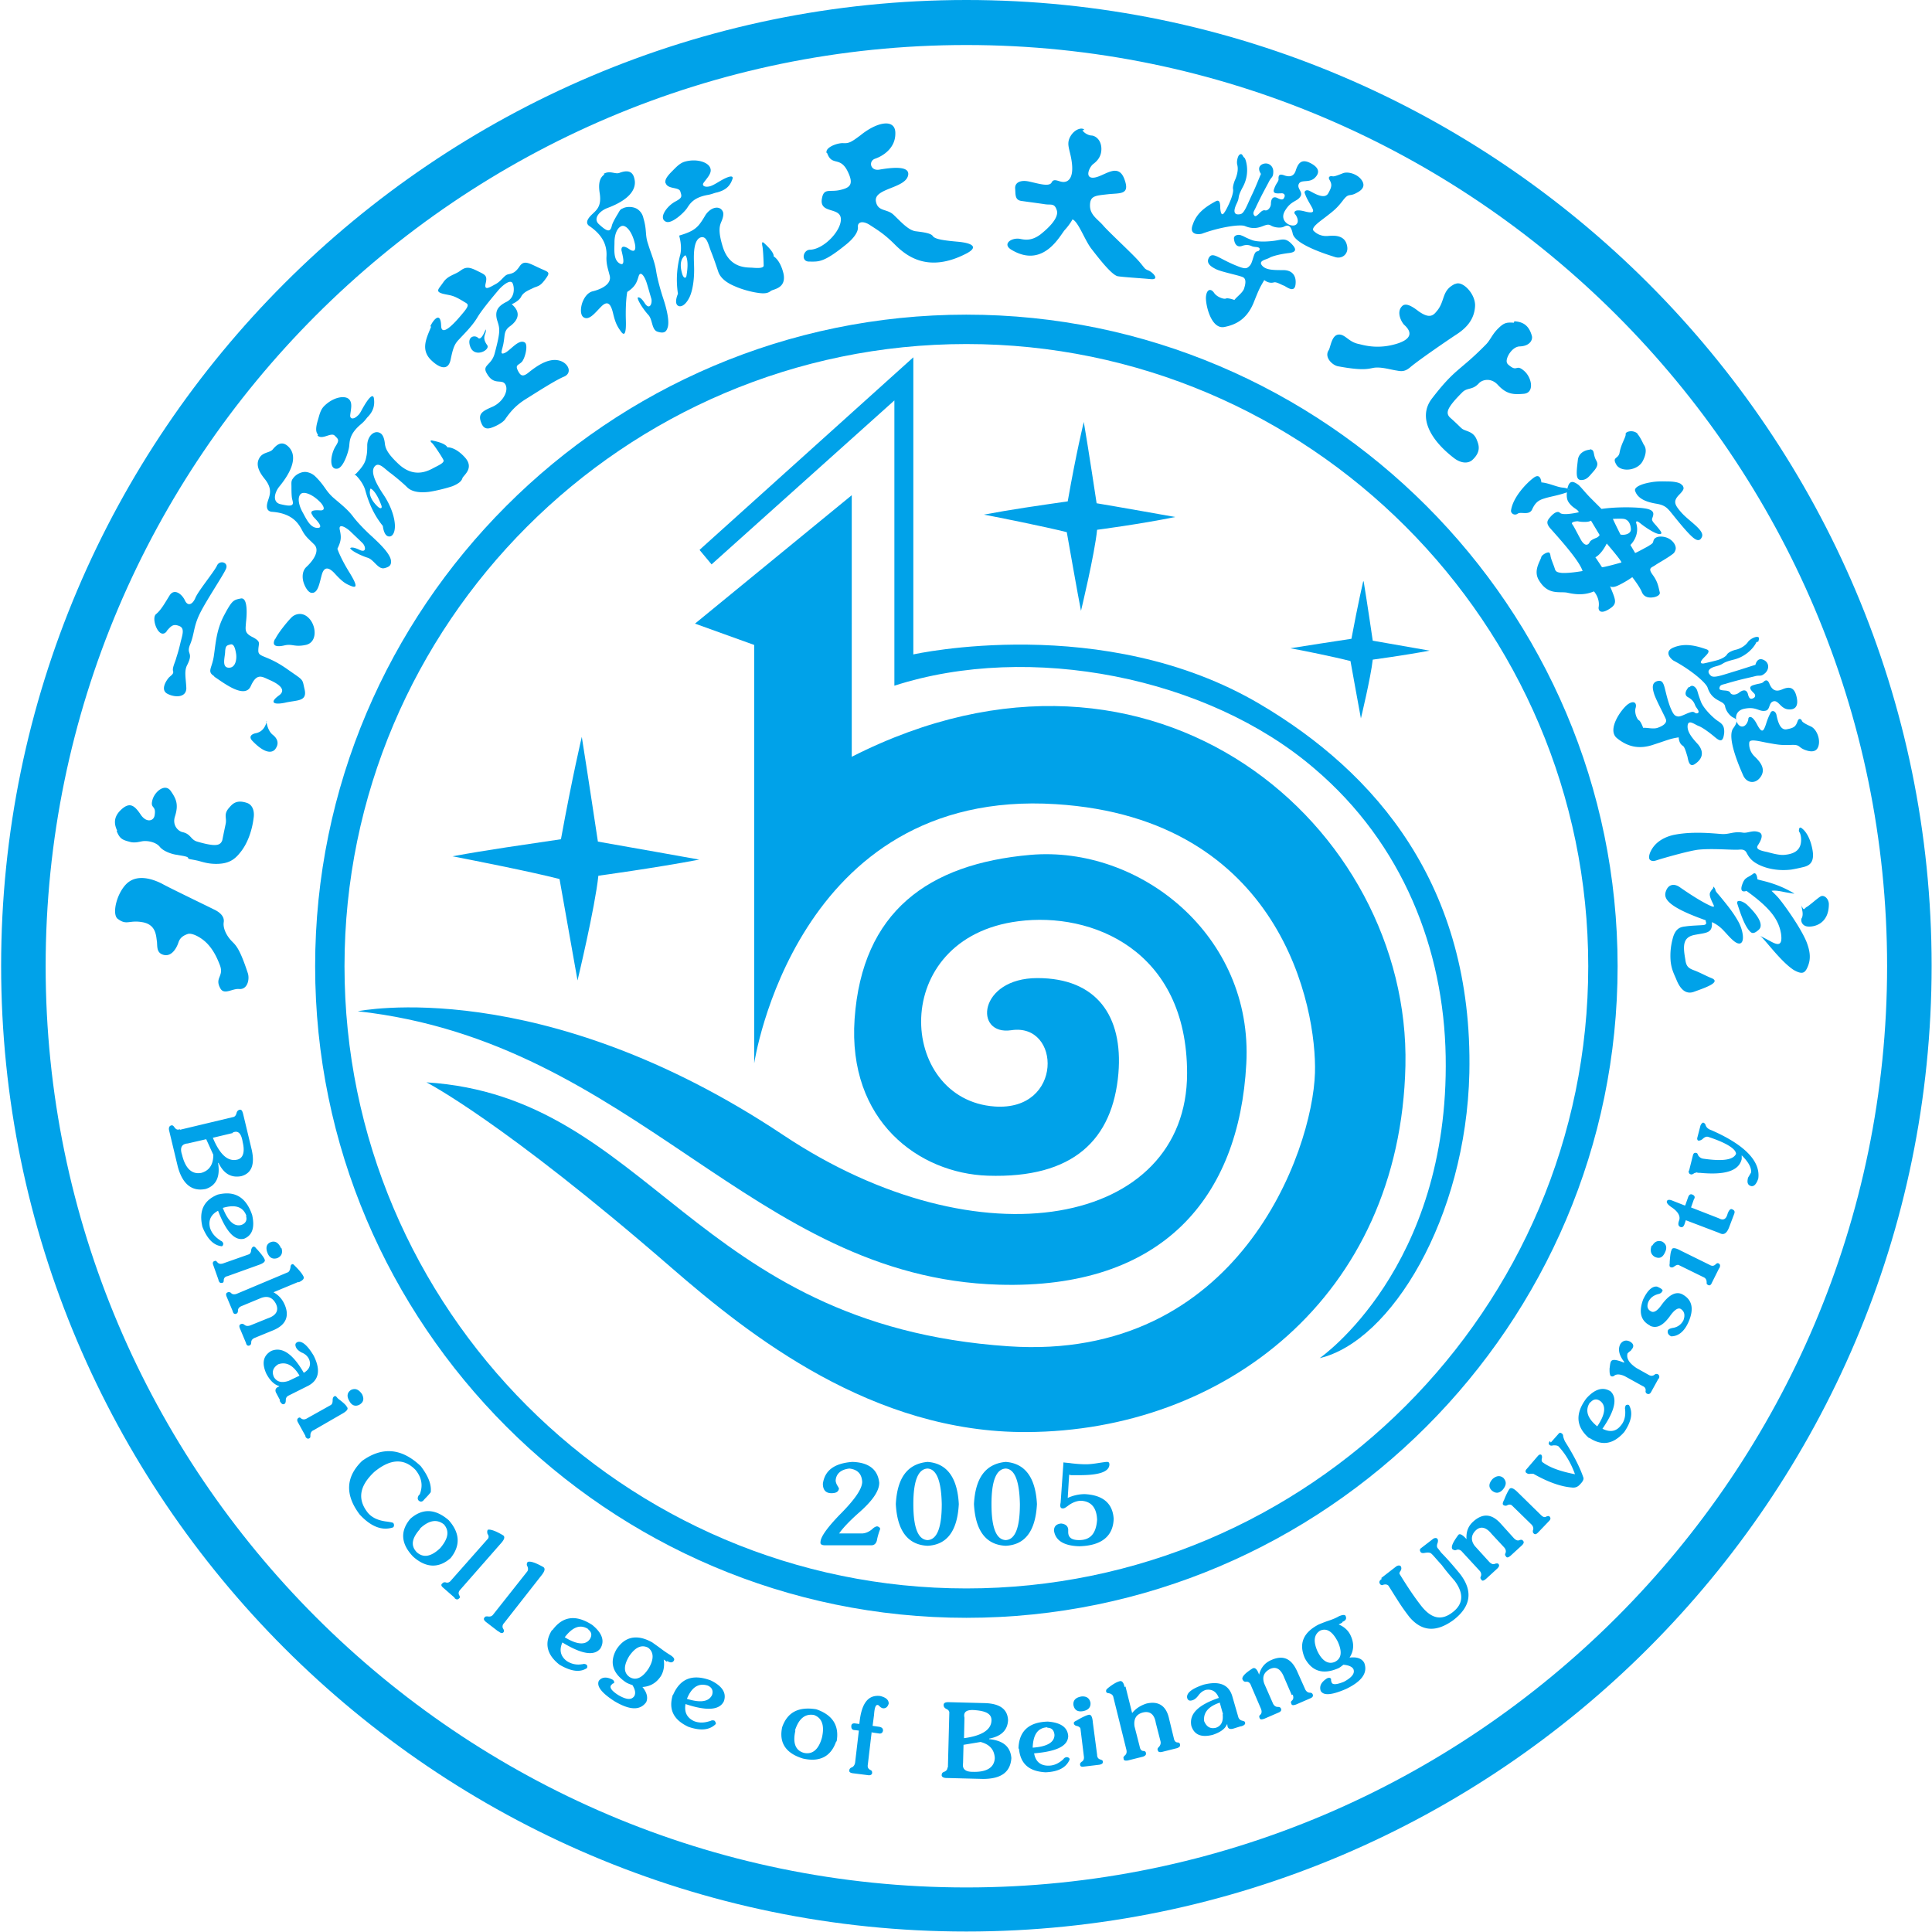 <svg xmlns="http://www.w3.org/2000/svg" width="711" height="711" fill="none"><path fill="#00A2E9" fill-rule="evenodd" d="M214.107 271.181s-3.486 14.648-7.669 37.668c-13.944 2.093-26.668 3.837-39.915 6.278 7.146 1.396 28.585 5.581 39.392 8.371.871 5.057 5.229 29.472 6.623 37.32 0 0 6.449-26.856 7.669-38.54 0 0 20.568-2.791 37.126-5.93 0 0-30.154-5.406-37.3-6.627 0 0-3.835-25.461-5.926-38.54M398.863 155.209s-2.789 11.336-5.926 29.298c-10.807 1.569-20.742 2.965-30.851 4.883 5.577 1.047 22.136 4.359 30.502 6.453.697 3.837 4.009 22.845 5.229 28.949 0 0 5.055-20.927 5.926-29.822 0 0 16.036-2.092 28.76-4.708 0 0-23.531-4.186-28.934-5.057 0 0-2.963-19.707-4.706-29.822zM501.701 213.805s-1.917 8.197-4.357 21.275c-7.844 1.222-14.99 2.268-22.485 3.489 4.009.698 16.035 3.139 22.136 4.709.523 2.789 2.963 16.567 3.835 21.101 0 0 3.66-15.172 4.357-21.624 0 0 11.678-1.57 20.916-3.314 0 0-17.081-2.965-20.916-3.662 0 0-2.092-14.301-3.312-21.626z" clip-rule="evenodd"/><path fill="#00A2E9" fill-rule="evenodd" d="M156.938 398.312s28.062 14.3 90.113 68.188c28.933 25.112 74.078 60.862 130.9 60.514 72.16-.349 137.347-49.527 139.265-134.806 1.917-87.545-91.855-170.556-203.756-113.704V182.24l-57.693 47.26 21.786 7.847v153.989s14.99-101.496 111.029-95.393c83.141 5.232 96.04 75.164 95.342 98.881-.871 28.949-28.236 106.379-112.772 100.625-116.258-7.848-131.945-91.906-214.214-97.137" clip-rule="evenodd"/><path fill="#00A2E9" fill-rule="evenodd" d="M131.664 372.153s67.28-13.951 156.521 45.517c72.684 48.481 148.678 33.309 148.678-22.671 0-45.517-35.208-59.468-62.05-55.98-48.107 6.104-44.447 65.745-8.715 68.188 25.273 1.744 24.402-30.868 6.1-28.078-13.944 2.093-12.201-19.183 9.587-19.183 21.787 0 31.548 13.951 29.805 35.053-2.092 24.415-16.559 38.715-48.107 37.668-25.273-.871-51.593-20.054-48.978-57.723 2.789-39.413 27.016-57.027 64.665-60.34 40.263-3.488 82.095 29.646 79.481 76.907-2.615 49.004-30.677 83.011-90.985 81.266-90.984-2.615-133.688-89.288-236.002-100.624" clip-rule="evenodd"/><path fill="#00A2E9" fill-rule="evenodd" d="m257.508 202.295 78.609-70.803v109.344s70.069-15.696 127.588 18.311c42.529 25.113 78.435 66.619 77.04 135.677-1.22 53.539-28.934 98.882-55.079 104.985 0 0 47.759-32.961 46.364-111.088-.697-39.239-15.687-78.128-48.281-105.856-39.392-33.832-104.929-46.563-154.604-30.519V147.362l-67.28 60.339-4.357-5.232z" clip-rule="evenodd"/><path fill="#00A2E9" fill-rule="evenodd" d="M355.638 0c195.739 0 355.223 159.744 355.223 355.412 0 195.843-159.659 355.412-355.223 355.412C159.899 710.824.414 551.08.414 355.412.414 159.57 160.073 0 355.638 0m0 16.567c186.501 0 338.839 152.244 338.839 339.019 0 186.6-152.164 339.019-338.839 339.019-186.502 0-338.84-152.245-338.84-339.019 0-186.599 152.164-339.019 338.84-339.019m0 110.042c126.018 0 228.856 102.892 228.856 228.977S481.656 584.564 355.638 584.564c-126.019 0-228.856-102.892-228.856-228.978 0-126.085 102.837-228.977 228.856-228.977m0-10.813c131.945 0 239.662 107.775 239.662 239.79S487.583 595.375 355.638 595.375c-131.946 0-239.663-107.774-239.663-239.789s107.717-239.79 239.663-239.79" clip-rule="evenodd"/><path fill="#00A2E9" fill-rule="evenodd" d="M43.292 338.147c-2.266-1.918-.175-9.94 3.66-13.254 4.358-3.662 10.632-.697 12.724.349 2.091 1.221 15.513 7.673 18.999 9.417 1.917.872 4.008 2.442 3.66 4.709-.349 2.267 1.046 4.883 2.614 6.626 1.57 1.744 2.963 2.094 6.275 12.208.697 2.267-.174 6.104-3.312 5.755-2.44-.174-5.403 2.267-6.797-.174-2.266-4.011 1.394-4.36-.174-8.546-.872-2.267-2.266-5.58-4.88-8.196-2.267-2.267-5.579-3.836-6.973-3.314-2.614.873-3.137 2.267-3.486 3.314s-2.092 5.232-5.403 4.36c-2.615-.698-2.266-2.964-2.44-4.883-.349-1.918-.175-6.279-5.404-7.15-5.054-.873-5.752 1.395-9.238-1.395zm-.175-32.437c-.871-1.918-1.743-4.708 1.395-7.673s4.88-1.744 7.146 1.57c2.092 3.313 4.88 2.615 5.23.522.696-3.836-1.57-2.441-.872-5.406.697-3.313 4.706-6.626 6.797-3.662 2.092 2.965 2.963 5.058 1.569 9.417-1.046 3.314 1.22 5.406 2.789 5.755 3.137.698 2.963 2.791 5.403 3.488 1.22.349 3.66 1.047 5.578 1.221 1.917.174 3.137-.174 3.66-1.744.697-3.488 1.046-5.058 1.22-5.929.523-2.267-.871-3.488 1.22-5.929 1.22-1.396 2.615-3.14 6.45-1.919 1.917.523 3.137 2.616 2.614 5.755-.523 4.185-2.092 9.243-5.055 12.73-2.091 2.617-4.357 4.012-8.715 4.012-3.312 0-5.403-.872-6.972-1.221-2.44-.523-3.312-.523-3.312-.873 0-.697-2.44-.871-4.008-1.22-1.744-.174-5.055-1.221-6.45-2.965-1.394-1.744-4.357-2.267-6.1-2.092-1.395.174-3.138.872-5.23.174-2.788-.697-3.485-1.395-4.53-3.837zM222.127 64.002c2.266-1.395 4.183.174 5.752-.349 2.265-.872 4.88-1.22 5.577 2.093.872 3.313-1.046 7.499-9.935 10.812-2.789 1.047-5.403 3.837-3.137 5.93s3.66 2.964 4.357 1.743-.174-.871 2.44-5.231c.698-1.047.872-1.919 1.918-2.267 1.568-.872 4.009-.698 5.403.174 1.046.698 1.917 1.744 2.266 3.314 1.394 4.708.523 6.103 1.743 9.591 1.046 3.488 2.44 6.453 2.963 9.94.523 3.489 2.092 8.545 2.615 10.115.522 1.57 2.614 8.022 1.568 10.813-.523 1.569-1.394 2.092-3.66 1.395s-1.743-4.535-3.486-6.279c-1.569-1.744-3.835-5.056-3.835-6.278 0 0 .872-.697 2.615 2.093 1.743 2.617 2.789.174 2.44-1.57-.523-1.744-1.394-4.882-1.743-5.929-.697-2.267-2.266-4.708-2.963-2.441s-1.22 3.837-4.183 5.755c0 0-.698 3.314-.523 10.114.174 4.709-.349 6.453-1.743 4.535s-2.092-3.139-2.963-6.802c-.872-3.662-2.092-4.708-4.358-2.441s-4.532 5.406-6.623 3.837c-1.046-.873-1.046-3.14-.349-5.232.697-1.919 1.917-3.663 3.66-4.185 3.661-.873 7.147-2.791 6.45-5.755-.698-2.79-1.221-4.012-1.221-6.627.175-2.616.175-7.325-6.274-11.685-1.046-.697-1.395-1.918.697-4.01 1.743-1.745 3.834-2.965 3.137-7.849-.348-2.267-.697-5.58 1.743-7.15zm6.623 28.252c.174 1.046 1.743 6.103-.697 4.708s-1.917-5.232-1.917-7.847.871-5.232 2.614-5.93c1.569-.523 3.835 1.918 4.881 6.453.348 1.57.348 3.487-1.743 2.267-1.918-1.395-3.487-1.744-3.138.523zm16.21-24.939c.697 2.442 4.88 1.396 5.403 3.14.523 1.743.872 2.267-1.743 3.662-3.311 1.744-6.449 6.278-3.486 7.499 2.092.872 6.798-3.488 7.844-5.232 1.046-1.57 2.44-3.837 7.843-4.709 1.569-.349 2.092-.697 3.138-.872 2.44-.697 4.532-1.744 5.577-4.883.349-.872 0-1.918-4.531.698-1.743 1.046-2.615 1.57-3.661 1.918-1.917.523-3.137-.174-2.44-1.22 1.22-1.745 3.312-3.663 2.44-5.581-.697-1.918-4.706-3.488-9.238-2.267-1.917.523-3.311 2.092-4.531 3.313-1.743 1.744-3.138 3.314-2.615 4.709zm5.055 19.707s1.046 3.488.348 6.627c-1.045 3.836-1.743 8.719-.871 14.474 0 0-1.743 3.837.348 4.535 1.221.348 2.789-.873 4.009-3.488 1.22-2.791 1.743-7.15 1.569-11.51 0-1.744-.697-9.243 2.44-10.29 2.266-.697 2.789 2.617 3.835 5.232s2.091 5.755 2.614 7.325 1.918 3.662 6.101 5.406c2.266 1.046 5.926 2.093 8.541 2.441 2.265.349 3.66.175 4.706-.697.871-.698 5.752-.872 4.706-6.279-1.22-5.231-3.661-6.452-3.661-6.452s.523-1.22-3.311-4.708c-.872-.872-1.046-.523-.872.697.349 1.221.523 6.627.523 7.5-.174.871-2.091.871-4.009.697-1.917-.175-8.366.523-10.981-7.5-1.917-6.103-1.22-8.021-.523-9.59.523-1.221.872-2.617.523-3.489-1.045-2.441-4.357-1.918-6.449 1.221-.697 1.22-1.568 2.616-2.44 3.662-1.394 1.57-2.963 2.616-7.146 3.837zm2.266 6.975s1.394 1.396.348 7.5c-.174 1.045-1.046 1.045-1.568-.699-.523-1.743-1.221-5.057 1.045-6.8zM535.689 104.461c2.614-1.22 7.494 3.836 7.146 8.371-.349 5.057-3.486 8.022-6.624 10.115-1.917 1.221-14.466 9.765-17.43 12.382-1.743 1.394-2.963 1.394-4.706 1.046-2.44-.349-5.577-1.396-8.366-1.046-2.092.348-3.835 1.22-13.247-.524-2.091-.349-5.229-3.313-3.486-5.929.697-1.046 1.046-5.581 3.66-5.755 2.441-.174 3.661 2.791 7.495 3.488 2.092.523 7.495 2.092 14.641-.349 1.918-.698 6.45-2.616 2.092-6.627-.697-.523-3.312-4.534-.871-6.975 1.394-1.396 3.834.174 6.1 1.918 3.486 2.441 5.055 1.918 6.449.174 3.486-3.836 1.743-7.848 6.972-10.289zm21.613 13.776c2.44.176 5.229.873 6.449 5.407.348 1.221-.523 3.662-4.358 3.836-2.44 0-4.531 2.965-4.88 4.884-.174 1.047.174 1.569.871 2.092 3.138 2.616 2.441-.697 5.578 2.093 2.789 2.441 3.835 8.022-.174 8.371s-6.449.175-9.761-3.488c-2.615-2.616-5.752-1.569-6.798-.348-2.44 2.615-4.183 1.394-6.1 3.312-.872.873-2.963 2.966-4.183 4.71-1.221 1.744-1.743 3.139-.349 4.533 2.789 2.443 3.835 3.663 4.532 4.186 1.568 1.046 4.183.872 5.403 4.186.697 1.744 1.569 4.185-1.569 7.149-1.394 1.395-4.009 1.57-6.797-.523-8.89-6.801-13.421-15.172-8.192-21.973 8.715-11.335 10.109-9.941 19.87-19.881 1.568-1.57 2.266-3.662 4.357-5.755 2.266-2.267 3.138-2.441 5.926-2.267zM602.623 159.743c.871.872 1.917 3.139 2.266 3.836.523.699 1.568 2.443-.349 6.105s-8.192 4.185-9.761 1.22c-1.568-2.79.697-1.918 1.22-4.185.523-3.314 2.441-5.929 2.266-6.976-.174-.872 2.615-1.743 4.358-.174zm-17.43 5.755c-1.046 0-4.183.698-4.532 3.837-.523 4.534-.872 7.324 1.22 7.324s2.963-1.394 4.358-2.964c1.743-1.918 1.917-2.965 1.22-4.185-1.395-2.443-.349-4.012-2.441-4.187zm-7.669 14.823s-.349-.697-2.441-.871-5.229-1.744-7.843-1.919c0 0-.174-3.662-2.789-1.744-2.614 1.919-7.669 7.151-8.366 12.033-.175 1.047 1.22 2.093 2.44 1.221s4.357.872 5.403-1.744c1.22-2.615 2.615-3.313 4.358-3.836 2.091-.698 4.88-1.047 8.366-2.267 0 0-.349 2.092.523 3.488 1.569 2.441 3.486 2.615 3.835 3.836 0 0-5.927 1.395-6.972.175-.523-.523-1.743-.523-3.661 1.744-1.046 1.22-1.394 2.092 0 3.836 4.532 5.057 10.981 12.382 12.027 15.87 0 0-4.706.872-7.669.698-1.395-.176-2.092-.35-2.44-1.221-.698-2.267-1.569-3.837-1.743-5.407-.175-.697-.349-1.046-1.046-.871-.872.174-2.092 1.046-2.266 1.569-.349 1.569-2.963 4.883-1.046 8.371 3.486 6.104 7.844 4.185 10.807 4.882 3.137.699 6.274.873 9.586-.523 0 0 2.266 2.442 1.743 5.755-.174.699.174 2.966 3.66.873s2.615-3.314.523-8.546c0 0 .698.873 3.138-.348 2.614-1.222 5.054-2.966 5.054-2.966s2.615 3.314 3.486 5.407c.872 2.267 3.138 2.267 4.707 1.918 1.394-.348 2.091-1.046 1.917-1.744-.523-2.093-.697-3.837-2.615-6.452-1.917-2.617-.348-2.616.872-3.488.697-.523 3.834-2.267 5.577-3.488 1.221-.872 1.569-1.046 1.918-2.093.523-1.221-.523-3.313-2.615-4.359-1.743-.873-4.706-1.047-5.403.697-.349 1.221-.174 1.047-2.092 2.267-1.917 1.047-4.183 2.268-4.706 2.442l-1.743-2.965s3.661-3.314 2.092-8.196c0-1.047 1.046-.174 1.917.523.872.697 6.101 4.534 7.321 3.488.348-.349-.697-1.57-1.569-2.617-.871-1.045-2.092-2.092-1.743-2.964.523-1.395 1.046-2.791-1.743-3.488s-11.155-.871-16.907 0l-4.009-4.011c-1.917-1.918-3.66-4.185-4.532-4.883-1.917-1.394-3.311-1.744-4.009 1.395zm16.035 10.639s2.963-.175 4.009 0c1.22.174 2.44 1.221 2.615 3.662.174 1.918-2.441 2.441-3.835 2.092 0 0-2.44-4.883-2.789-5.754m-8.018.697 3.138 5.232s-.349.697-1.22 1.047c-.872.348-2.092.871-2.441 1.569-.348.872-1.568 1.919-3.137-.698-1.569-2.79-2.614-5.058-3.312-5.929-.523-.872 1.569-1.047 2.092-1.047.523.175 3.66.524 4.706-.174zm5.752 8.371s5.578 6.452 5.404 6.975c0 0-6.101 1.744-7.147 1.744 0 0-1.917-2.964-2.44-3.662 0 0 2.092-.872 4.183-5.057m27.888-21.451c.523 1.047.872 1.396-1.394 3.663-2.092 2.267-1.569 3.488 1.046 6.453 2.788 3.138 8.54 6.452 7.495 8.893-.523 1.221-1.395 1.744-3.138.35-1.743-1.396-4.532-4.71-8.018-9.069-1.568-1.918-2.44-2.965-5.577-3.488s-6.798-1.57-7.844-4.708c-.523-1.396 2.44-2.617 5.578-3.14 2.614-.522 5.403-.348 6.449-.348 2.092 0 4.706.348 5.229 1.394zM662.06 306.059c.697.698 1.046 3.139.523 4.883s-1.917 3.314-5.926 3.662c-1.743.175-4.358-.523-6.275-1.046-2.615-.523-4.358-1.046-3.486-2.442 1.743-2.615 1.917-4.359.349-4.882-2.266-.873-4.184.523-5.927.174-3.311-.524-4.88.697-7.669.523s-10.109-1.047-16.907.174c-3.137.523-5.926 1.919-7.669 3.837-1.917 2.093-2.789 4.883-1.743 5.581 1.046.697 1.917.174 3.66-.349 1.743-.524 10.807-3.139 14.118-3.488 5.229-.523 12.201.174 14.816 0 1.569-.174 2.44.174 2.963 1.395.349.523 1.046 2.267 3.486 3.663 2.615 1.568 7.321 2.964 12.898 2.267a61 61 0 0 0 4.183-.873c2.441-.523 4.532-1.744 3.486-6.801-.871-4.36-2.614-6.627-3.834-7.498-.349-.349-.872-.524-1.046.348 0 .349-.174.697.174 1.047zm.872 27.031s.174 1.22.348 2.093c.174.871.174 1.918-.174 2.615-.523.698-.174 2.791 1.917 3.14 2.266.348 8.018-.698 8.018-8.196 0-1.919-1.743-3.663-3.137-2.791-1.395.872-4.009 3.313-5.055 3.836-1.046.698-.872 1.57-1.917-.523zm-2.615-4.185-3.137-.524c-1.046-.174-3.661-.871-5.229-.523 0 0 2.266 2.093 3.137 3.314 1.046 1.22 7.495 9.94 9.761 15.521 1.394 3.662 1.743 6.626 0 9.94-.872 1.569-1.917 1.918-4.706.348-4.881-3.138-10.632-11.335-12.376-12.555 0 0 1.744.871 4.009 2.092 2.266 1.22 4.358 1.919 3.661-2.965-.872-4.882-3.486-9.068-12.724-15.695 0 0-2.44 1.047-1.743-1.744 1.046-3.488 1.917-2.79 4.183-4.534 1.22-.872 1.569 1.395 1.569 1.919.174.523 6.1.871 13.421 5.231zm-20.916 3.837c.697 2.092 2.44 7.847 4.532 9.94.871 1.045 1.743.871 3.312-.523 1.568-1.396.697-4.361-4.184-9.069-1.394-1.395-4.357-2.442-3.66-.348m-8.889-5.931s-.523.524-1.046 1.396-.174 1.918.523 3.488c.697 1.569 1.569 2.615-.697 1.569-3.835-1.744-9.413-5.58-11.156-6.801-1.743-1.22-3.834-1.22-4.88 1.047-1.046 2.441-1.394 5.58 14.467 11.161 0 0 0 .523.174.871 0 .349 0 .698-.871.873-1.918.174-4.358.174-6.798.523-1.569.174-3.486.523-4.532 4.011-.523 1.918-1.22 4.883-.871 8.894.348 3.138 1.394 4.882 2.091 6.626 1.743 4.361 4.009 5.407 6.449 4.535 3.312-1.221 10.458-3.488 6.45-5.058-1.743-.697-4.009-1.918-5.752-2.615-2.266-.873-3.486-1.221-3.835-4.186-.871-4.883-1.046-8.196 3.312-9.068s6.797-.524 6.449-4.709c0 0 1.569.523 3.486 2.267s4.88 5.929 6.798 5.58c1.917-.348 1.22-4.882-.523-8.021s-3.661-5.581-6.972-9.592c-1.569-1.744-1.395-1.744-1.569-2.441-.349-.698-.697-.873-.697-.873zM61.424 232.116c1.569-1.744 2.266-2.616 4.532-1.744s1.046 3.488.349 6.627c-.698 2.965-1.22 4.36-1.57 5.58-.348 1.222-1.393 3.314-1.045 4.361s-.697 1.569-1.569 2.441c-1.045 1.221-3.137 4.534-.523 5.929 2.615 1.396 6.972 1.57 6.972-2.092-.174-3.837-.871-6.278.35-8.546 2.44-4.882-.524-3.662 1.045-7.499s1.22-6.278 3.312-10.811c2.091-4.535 8.54-14.127 9.76-16.742 1.395-2.617-2.091-3.663-3.137-1.57-.872 2.093-6.972 9.417-8.018 12.033-1.046 2.442-2.789 3.139-3.834.872-1.046-2.267-3.835-4.535-5.578-1.918-1.743 2.79-3.137 5.406-5.055 6.976-1.917 1.569 1.046 9.591 3.835 6.452zm17.43 16.917c2.789 1.744 11.155 8.544 13.421 3.488 2.266-5.058 4.183-3.488 6.972-2.268s6.624 3.488 3.312 5.755c-3.312 2.442-2.092 3.488 2.266 2.616 4.357-1.047 8.192-.349 7.32-4.709-1.045-4.36 0-3.138-6.449-7.673-7.669-5.407-10.632-4.186-10.632-6.801 0-2.791 1.22-3.139-1.917-4.883-3.312-1.57-2.789-2.79-2.615-5.581.349-2.79.698-9.243-1.917-8.72-2.614.524-3.137.524-6.1 6.105-2.964 5.58-3.138 10.637-3.835 15.172-.697 4.533-2.615 5.58.174 7.324zm19.173 16.392s.349 3.488 2.44 5.057c1.918 1.57 2.092 3.314 1.046 4.884-.871 1.569-3.486 2.615-8.54-2.617-1.918-1.918.174-2.789 1.394-2.964 1.22-.348 2.963-1.047 3.834-4.36zm3.312-30.345c1.22-2.441 4.532-6.452 5.926-7.847s4.357-2.267 6.798.698 2.614 8.545-1.569 9.417-4.88-.523-7.844.175c-2.963.697-4.706.174-3.486-2.268zm-18.476 4.535c.174-2.092.697-2.092 1.917-2.442 1.22-.348 1.743 1.221 2.092 3.314s-.174 5.406-2.789 5.232c-2.614-.174-1.22-4.011-1.22-6.104M158.683 120.157c-1.568 4.011-4.183 8.544.175 12.555 2.963 2.791 6.1 3.837 6.972-.348.871-4.185 1.394-5.755 3.137-7.499 1.569-1.744 4.881-4.883 6.798-8.196 1.917-3.14 6.1-8.022 7.843-10.115 1.743-1.918 4.358-3.836 5.055-2.268.697 1.57.872 5.232-2.266 6.802s-4.357 3.314-3.486 6.627c1.046 3.313 1.395 3.837-.871 12.382-1.22 4.534-4.881 4.185-2.789 7.499 2.614 4.534 5.577 1.569 6.798 4.011 1.22 2.441-1.221 6.627-5.055 8.196-3.66 1.569-5.229 2.616-3.835 5.93.697 1.744 1.743 2.267 3.486 1.744 1.743-.524 4.358-1.918 5.229-3.139 1.918-2.791 4.009-5.232 7.669-7.499 3.661-2.267 10.633-6.802 13.944-8.196 3.486-1.396 1.569-5.581-2.44-6.105-3.834-.523-7.843 2.442-10.283 4.361-2.266 1.918-3.138 1.568-4.184-.524-1.045-2.093.175-1.919 1.395-3.139 1.22-1.221 2.44-6.104 1.22-7.15-2.266-1.57-5.403 2.965-7.495 3.837-2.092.871-.697-1.396-.349-4.011.523-2.791 0-4.186 2.441-5.93 1.394-1.046 5.054-4.186.522-8.022 0 0 2.615-1.046 3.486-2.79.872-1.744 2.964-2.441 4.707-3.314 1.743-.697 2.44-.523 4.706-3.836 1.394-2.093.348-1.919-3.312-3.663s-5.229-2.615-6.798-.174c-1.568 2.267-2.614 2.441-4.183 2.791-1.394.348-2.266 2.267-4.357 3.487-2.266 1.221-4.532 2.791-3.835-.175.697-2.964-.174-3.138-2.963-4.533s-4.183-1.744-6.275-.175c-2.092 1.57-4.532 1.744-6.275 4.186-1.743 2.615-3.311 3.488-.174 4.359 2.963.698 3.486.35 7.495 2.791 1.569 1.046 2.789.871-.523 4.708-3.312 4.012-7.495 8.197-7.669 4.36-.175-6.104-3.312-1.569-4.009.175zm20.045 1.046s-1.569 4.36-2.789 3.139-4.357-.523-2.789 3.488c1.743 4.011 7.495.871 6.101-.873-2.266-3.138 0-4.185-.523-5.754M304.395 56.329c1.743 4.883 4.532 1.22 7.321 6.278 2.614 5.058 1.394 6.453-2.615 7.325-3.834.872-5.926-.872-6.623 3.139-1.046 5.755 6.798 2.964 6.972 7.499.174 4.36-6.275 11.16-11.329 11.335-2.615 0-3.486 4.36-.349 4.36 3.486 0 5.229.523 13.595-6.278 2.615-2.093 4.532-4.534 4.358-6.453-.174-1.744 1.569-2.441 4.183-.872 2.615 1.744 5.229 3.14 9.412 7.325s12.201 10.638 26.32 3.313c4.357-2.267 2.614-3.837-3.312-4.36s-8.367-1.046-9.064-2.092-3.486-1.395-6.275-1.744c-2.788-.349-5.751-3.837-8.192-6.104s-5.752-1.046-6.449-4.883c-.871-4.883 10.807-4.709 11.853-9.592.523-2.616-2.615-3.487-10.633-2.092-3.311.523-4.009-3.14-1.568-4.011 2.614-.872 7.495-3.662 7.495-9.243.174-5.58-6.45-4.534-12.724.523-3.486 2.616-4.358 3.14-6.624 2.965-2.44 0-6.623 1.744-5.926 3.662zM398.34 47.958c.697 1.047 2.266 1.919 3.486 1.919 1.394.174 3.312 1.569 3.486 4.534.174 3.139-1.569 4.883-2.963 5.929s-3.137 4.883-.349 5.057c3.835.175 9.413-6.278 11.853.698 2.091 5.755-1.743 4.883-6.275 5.406s-6.449.523-6.449 4.186c0 3.487 2.963 5.057 4.88 7.324 1.918 2.267 10.633 10.29 13.073 13.08s1.917 2.79 3.66 3.487c1.569.698 4.183 3.488.697 3.14-3.66-.35-9.761-.698-12.026-1.047s-7.321-6.976-9.761-10.115-4.881-10.114-6.972-10.812c0 0-.872 1.744-2.789 3.837-1.743 1.918-7.844 14.474-19.696 7.324-3.486-2.093 0-4.534 3.137-4.011 1.743.349 4.184.872 7.495-1.57 2.441-1.918 6.972-5.929 6.101-8.894-.872-2.79-2.092-1.918-4.358-2.267-2.266-.348-6.274-.872-8.715-1.22-2.44-.35-2.091-2.442-2.266-4.535s1.743-3.313 5.055-2.615c3.312.697 7.495 2.092 8.367.348.871-1.744 2.614-.174 4.357-.174s3.66-1.395 3.137-6.627c-.522-5.057-2.265-6.976-.697-9.94 1.569-2.965 4.532-3.663 5.229-2.616zM458.126 58.247c.697 1.395 1.743 5.93-.697 10.464s-.872 3.313-2.44 6.452c-1.395 3.14-.523 4.011 1.394 3.662 1.394-.174 2.266-2.615 4.183-6.8 1.395-2.791 3.138-7.325 3.486-8.023 0 0-1.743-2.267.349-3.488 2.091-1.046 4.183.349 4.183 2.616s-.697 1.918-1.569 3.662c-.871 1.744-2.44 4.36-5.054 9.94-.523 1.047-1.046 1.745-.349 2.617.174.174.349.348.871 0 1.046-.698 1.918-2.268 3.138-1.919 1.046.175 2.091-1.22 2.091-2.441 0-1.047.349-3.14 2.441-2.093 1.394.698 2.091.698 2.44-.174.523-.872 0-1.744-1.22-1.57-1.22 0-3.312.349-2.44-1.744.697-2.093 1.743-2.616 1.568-3.662 0-1.046.175-1.918 2.092-1.22 1.917.697 3.66.522 4.357-2.093.872-2.442 2.092-4.186 5.578-2.268s2.789 3.837 1.394 5.232c-2.091 2.093-5.054.523-5.926 2.267s1.743 2.965.523 4.709c-1.22 1.918-3.486 1.395-5.752 5.406-2.091 3.837 2.615 6.104 4.183 4.883 1.395-1.046.175-3.314-.348-3.837s-.523-2.092 3.486-1.046 3.486-.174 2.266-2.267-1.743-3.14-2.092-4.186c-.523-.871.349-1.743 1.743-1.046s5.403 3.314 6.798.872c1.394-2.441 1.394-3.313.523-4.883-.872-1.395.523-1.57 1.046-1.395.522.174 1.917-.349 3.66-1.046 1.917-.872 5.229.174 6.798 2.092s1.22 3.663-1.569 5.058c-2.789 1.57-2.789-.175-5.055 2.79s-3.486 3.837-5.926 5.755-5.926 4.185-4.88 5.406c1.22 1.22 2.963 2.093 5.229 1.918 2.265-.174 6.449-.523 7.146 3.837.523 2.79-1.917 4.883-4.706 3.837-2.789-.872-14.467-4.534-15.339-8.546-.871-4.185-2.614-2.79-3.486-2.441-.871.349-2.963.349-4.532-.523-2.091-1.395-4.183 2.441-9.586.174-1.743-.697-9.064.349-15.687 2.79-1.046.35-5.055.698-3.486-3.313 1.394-4.185 4.532-6.453 8.366-8.545 1.569-.872 1.743.697 1.743 2.441.175 2.267.698 2.965 1.569 1.57.523-.698 1.569-2.79 2.266-4.534s1.046-3.314.871-4.011c-.174-1.047.523-2.965.872-3.663.349-.872 1.22-3.139.697-5.231-.348-1.221.175-3.14.697-3.663.523-.349.872-.697 1.569.698zm-4.009 29.647c.174 1.57.872 3.313 2.963 2.616 1.917-.698 2.963-.175 3.835.174s2.963 0 2.614 1.22c-.523 1.047-1.22 0-1.917 1.745-.697 1.744-.871 3.488-1.917 4.36-.872.871-1.569 1.046-4.532-.175-6.624-2.616-8.889-5.406-10.284-2.965-1.046 1.919.523 3.14 2.615 4.186s8.54 2.267 9.935 2.965c1.394.697.871 2.79.348 4.359-.697 1.57-2.788 2.965-3.486 4.011 0 0-2.44-.872-3.137-.523s-3.312-.523-4.358-2.093-2.614-1.569-2.963 1.222c-.348 2.615 1.743 12.381 6.798 11.335 4.358-.872 8.192-2.965 10.632-8.72 2.092-5.232 2.266-5.581 4.009-8.545 0 0 1.569 1.395 3.486.872.872-.349 2.789.872 3.835 1.221 1.046.523 3.834 2.79 4.183-.524.349-2.964-1.046-5.231-4.532-5.231-3.66 0-6.449 0-7.843-1.744s1.569-2.093 2.789-2.79 4.183-1.396 7.146-1.745c2.963-.348 2.789-1.569.871-3.487-1.917-1.919-3.137-1.57-5.054-1.221-1.743.349-6.624.872-9.238 0-2.789-1.046-2.963-1.395-4.009-1.744-1.046-.523-2.963-.174-2.789 1.22M95.407 168.637c1.22-2.267 3.66-1.918 4.88-3.139 1.569-1.919 3.486-3.487 5.926-1.046s2.789 6.976-3.312 14.475c-1.917 2.267-2.788 5.929.349 6.626 2.963.697 4.706.873 4.532-.697-.174-1.395-.523-.698-.523-5.755 0-1.221-.174-2.092.523-2.965 1.046-1.57 3.137-2.615 4.88-2.441 1.22.174 2.44.697 3.486 1.744 3.486 3.488 3.486 4.882 6.275 7.499 2.789 2.441 5.403 4.359 7.495 7.15 2.092 2.79 5.926 6.452 7.146 7.498 1.22 1.221 6.275 5.581 6.798 8.546.174 1.569-.174 2.441-2.44 2.965-2.266.523-3.835-3.14-6.101-3.837s-5.926-2.442-6.449-3.488c0 0 .349-.872 3.312.523 2.789 1.395 2.44-1.221 1.22-2.441-1.22-1.221-3.66-3.488-4.532-4.361-1.743-1.568-4.357-2.964-3.834-.523.522 2.442.697 3.837-.872 6.976 0 0 1.046 3.314 4.532 8.895 2.44 4.011 2.963 5.755.697 4.882-2.266-.871-3.312-1.57-5.926-4.359-2.44-2.791-4.183-2.965-5.055.174s-1.394 6.976-3.834 6.626c-1.221-.174-2.441-2.267-2.964-4.185-.522-2.092-.174-4.185 1.221-5.406 2.788-2.616 4.88-6.104 2.788-8.196-2.091-2.093-3.137-2.791-4.357-5.058s-3.312-6.452-11.33-6.975c-1.22-.174-2.265-1.047-1.394-3.837.697-2.267 1.917-4.534-1.22-8.371-1.394-1.744-3.312-4.534-2.091-7.15zm19.695 21.276c.698.872 4.532 4.36 1.743 4.36s-4.183-3.488-5.577-5.929c-1.22-2.268-1.917-5.058-.697-6.453 1.045-1.22 4.357-.174 7.495 3.139 1.045 1.22 1.917 2.964-.349 2.79-2.44-.174-4.009.174-2.615 1.918zm1.743-29.646c1.743 1.744 4.881-1.221 6.275 0 1.395 1.394 1.918 1.569.349 4.011-1.917 3.139-2.44 8.719.697 8.196 2.266-.349 4.183-6.452 4.358-8.371.174-1.918.174-4.534 4.357-8.021 1.22-1.047 1.569-1.57 2.266-2.443 1.743-1.744 2.963-3.836 2.44-7.15-.174-.871-.871-1.743-3.66 2.965-1.046 1.744-1.395 2.79-2.266 3.488-1.394 1.396-2.789 1.396-2.789 0 .174-2.092 1.046-4.709-.523-6.103-1.568-1.396-5.752-.699-9.063 2.615-1.395 1.396-1.743 3.314-2.266 5.058-.697 2.267-1.046 4.359 0 5.406zm14.119 14.648s2.614 2.442 3.486 5.581c1.046 3.836 2.789 8.545 6.449 13.079 0 0 .348 4.186 2.614 3.837 1.22-.175 2.092-2.093 1.743-5.057-.348-3.139-1.917-7.15-4.357-10.638-.872-1.396-5.229-7.674-2.963-10.115 1.568-1.744 3.66 1.046 5.926 2.616 2.266 1.744 4.706 3.836 5.926 5.057s3.486 2.267 8.018 1.744c2.44-.348 6.1-1.221 8.715-2.092 2.092-.873 3.312-1.744 3.66-2.965.349-1.047 4.532-3.663.872-7.673-3.661-4.011-6.449-3.663-6.449-3.663s-.175-1.395-5.229-2.441c-1.046-.349-1.22.174-.349.872.872.872 3.835 5.406 4.183 6.278.349.872-1.394 1.743-3.137 2.616-1.743.871-7.146 4.534-13.247-1.047-4.706-4.359-5.055-6.278-5.229-8.022-.174-1.221-.523-2.615-1.394-3.313-2.092-1.569-4.881.523-5.055 4.186 0 1.394 0 2.964-.349 4.359-.348 2.093-1.22 3.663-4.357 6.801zm5.403 4.883s1.917.523 4.009 6.278c.349 1.047-.349 1.396-1.569.174-1.22-1.22-3.486-3.836-2.44-6.452M646.37 236.302c-.523 1.395-3.312 5.232-8.366 6.453-4.881 1.22-3.138 1.569-6.449 2.441s-3.312 2.267-1.918 3.488c1.046.871 3.486 0 8.018-1.395 2.963-.872 7.669-2.442 8.366-2.616 0 0 .523-2.791 2.789-1.918 2.266.871 2.44 3.312.872 4.882-1.743 1.57-1.918.698-3.835 1.221s-5.055 1.047-10.806 2.79c-1.221.35-2.092.35-2.266 1.57 0 .348 0 .524.523.698 1.22.349 2.963 0 3.486 1.046.522 1.047 2.265.698 3.137 0 .871-.697 2.614-1.744 3.312.348.348 1.57.871 2.093 1.743 1.744 1.045-.348 1.22-1.22.523-1.918-.872-.871-2.441-2.267-.349-2.964s3.137-.524 3.835-1.221c.697-.697 1.568-1.046 2.265.872.872 1.919 2.092 2.964 4.532 1.919 2.44-1.047 4.532-1.221 5.404 2.789.871 3.837-1.046 4.71-2.964 4.534-2.963-.174-3.66-3.487-5.577-2.964s-1.046 3.314-3.137 3.488c-2.266.349-3.312-1.744-7.844-.698-4.183 1.047-2.963 5.929-.872 6.453 1.743.349 2.615-2.093 2.615-2.791 0-.697 1.22-1.744 3.137 1.919 1.918 3.662 2.441 2.616 3.312.174.697-2.267 1.22-3.313 1.743-4.36.349-.871 1.569-.871 2.092.523.348 1.396 1.046 6.105 3.834 5.581 2.789-.523 3.312-1.046 4.009-2.964.523-1.57 1.569-.524 1.569-.175.174.523 1.394 1.221 3.312 2.093s3.311 4.011 2.963 6.452c-.349 2.441-1.918 3.314-4.881 2.267-2.963-1.046-1.743-2.093-5.403-1.918-3.66.174-5.229-.175-8.192-.697-3.138-.523-6.972-1.744-7.146-.175-.175 1.57.348 3.663 2.091 5.232 1.569 1.569 4.532 4.534 1.743 7.848-1.917 2.267-4.88 1.744-6.1-1.047s-6.101-13.777-3.661-17.265c2.615-3.488.349-3.662-.348-4.185-.872-.523-2.266-2.093-2.615-3.837-.348-2.441-4.706-1.569-6.449-6.976-.697-1.918-6.275-6.626-12.549-9.94-.872-.523-3.835-3.313.174-4.883s7.843-.697 11.852.698c1.743.523.523 1.744-.697 2.964-1.569 1.57-1.743 2.442-.174 2.267a94 94 0 0 0 5.054-1.22c1.743-.523 3.138-1.395 3.486-2.093.523-.872 2.441-1.569 3.312-1.744.872-.174 3.138-1.046 4.358-2.79.697-1.046 2.44-1.919 3.311-1.919.698 0 1.046.175.523 1.744zm-24.925 16.567c-1.046 1.221-1.917 2.965 0 3.837 1.743 1.047 2.092 2.092 2.44 2.965.349.871 1.918 2.267.872 2.79-1.22.348-.872-.872-2.615-.349s-3.311 1.57-4.531 1.57c-1.221-.175-1.743-.523-2.964-3.488-2.44-6.628-1.743-10.115-4.531-9.592-2.266.523-2.092 2.441-1.395 4.708s3.835 8.023 4.358 9.418c.523 1.569-1.569 2.616-3.138 3.139s-4.009-.174-5.229 0c0 0-.871-2.441-1.568-2.79s-1.743-2.791-1.22-4.535c.522-1.744-.523-2.964-2.789-1.395-2.266 1.57-8.018 9.417-4.009 12.557 3.486 2.79 7.669 4.359 13.595 2.266 5.404-1.744 5.752-2.092 9.064-2.615 0 0 0 2.267 1.569 3.139.697.523 1.22 2.616 1.568 3.662s.523 4.883 3.138 2.79c2.44-1.744 3.137-4.185.871-6.976-2.44-2.615-4.183-4.882-3.834-7.15.348-2.092 2.614-.174 4.008.35 1.395.523 3.835 2.267 6.101 4.185s2.963 1.221 3.312-1.57c.174-2.79-.872-3.488-2.441-4.534s-5.054-4.36-6.1-6.976c-1.046-2.79-1.046-3.139-1.394-4.185-.349-1.047-1.743-2.442-2.789-1.221zM308.754 564.334h8.366c1.22 0 2.615-.523 3.835-1.57.697-.697 1.394-1.045 1.917-1.045.523.174.872.348 1.046.871 0 .174-.174.523-.349 1.047-.348 1.046-.697 2.267-.871 3.313-.349 1.221-1.046 1.744-2.092 1.744h-16.907c-1.22 0-1.917-.349-1.743-1.221 0-1.744 2.266-5.057 6.972-9.941 5.578-5.58 8.367-9.591 8.367-12.207-.175-2.965-1.743-4.534-4.707-4.883-3.137.349-4.88 1.918-5.054 4.36 0 .523.174 1.046.523 1.743.348.524.523.873.697 1.222-.174 1.221-1.046 1.744-2.789 1.744-2.092 0-3.137-1.222-3.137-3.488.697-4.883 4.183-7.499 10.806-8.022 6.101.174 9.412 2.79 9.935 7.673 0 3.139-2.614 6.802-7.843 11.335-3.312 2.966-5.578 5.407-6.798 7.151zM329.672 553.521c.523-9.765 4.357-14.823 11.678-15.52 7.146.523 10.981 5.755 11.504 15.52-.523 9.941-4.358 14.998-11.504 15.347-7.321-.349-11.155-5.581-11.678-15.347m6.449 0c0 8.72 1.743 13.08 5.229 13.254 3.486-.174 5.229-4.534 5.229-13.254q-.261-12.817-5.229-13.079-5.229.262-5.229 13.079M358.43 553.521c.523-9.765 4.358-14.823 11.678-15.52 7.147.523 10.981 5.755 11.504 15.52-.523 9.941-4.357 14.998-11.504 15.347-7.32-.349-11.155-5.581-11.678-15.347m6.449 0c0 8.72 1.743 13.08 5.229 13.254 3.486-.174 5.229-4.534 5.229-13.254q-.261-12.817-5.229-13.079-5.229.262-5.229 13.079M393.461 542.709l-.523 8.546c1.917-.872 4.009-1.396 6.275-1.396 6.797.349 10.283 3.488 10.632 9.069-.174 6.452-4.532 9.94-12.724 10.114-5.578-.174-8.715-2.092-9.238-5.755q0-2.353 2.615-2.615 2.352.26 2.614 2.092v1.047c0 2.093 1.394 2.964 4.009 2.964 4.183 0 6.275-2.441 6.623-7.499-.174-4.533-2.266-6.8-5.926-6.975-1.569 0-3.312.698-4.88 1.919-.697.523-1.22.871-1.569.871q-1.568.261-1.046-2.092l1.046-14.824c1.046.174 1.917.174 2.963.349 1.569.174 3.312.348 5.403.348 1.221 0 2.789-.174 4.881-.523 1.22-.174 2.266-.348 2.789-.348.697 0 .871.348.871 1.047-.174 2.615-3.834 3.836-10.981 3.836h-3.137zM66.302 415.751l19.696-4.708c.523-.174.871-.698 1.046-1.395.174-.697.523-1.046 1.045-1.221.698-.175 1.046.175 1.395 1.569l3.137 13.08c1.22 5.406 0 8.72-3.834 9.766-3.66.698-6.45-.872-8.367-4.883h-.174c.871 5.057-.697 8.371-4.532 9.592-5.055 1.046-8.54-1.744-10.284-8.196l-3.137-13.08c-.349-1.221 0-1.918.697-2.093.523-.175.872.175 1.22.698.523.697 1.046 1.046 1.918.697zm19.347 1.221-7.32 1.744c2.614 6.278 5.577 8.895 9.063 8.022 2.092-.523 2.789-2.79 1.918-6.452-.523-3.314-1.743-4.36-3.66-3.488zm-9.76 2.267-6.798 1.57q-3.399.262-2.092 4.185c1.22 5.058 3.66 7.325 7.146 6.628 2.964-.873 4.358-3.14 4.358-6.628zM80.074 439.643c6.275-1.569 10.458.872 12.724 7.499 1.046 4.708 0 7.499-2.963 8.719-3.486.873-6.623-2.615-9.586-10.288-2.615 1.394-3.66 3.488-2.963 6.277.522 1.744 1.742 3.314 3.66 4.534l.174.176a1.57 1.57 0 0 1 1.046 1.045q0 .785-.523 1.047c-3.137-.349-5.403-2.791-7.146-7.15-1.395-5.929.523-9.766 5.577-11.859m10.633 7.848c-1.22-3.314-4.01-4.361-8.715-2.965q2.876 7.324 6.797 6.279c1.569-.524 2.266-1.744 1.743-3.314zM80.42 471.035l-1.918-5.407q-.522-1.308.523-1.57c.349-.174.523 0 .872.349.523.698 1.22.873 2.266.523l9.412-3.313c.523-.174.871-.872.871-1.744.175-.524.349-.872.698-1.047.348-.174.697 0 1.22.699l.348.348c1.569 1.744 2.44 2.964 2.615 3.488.523.872-.349 1.569-2.44 2.267l-11.156 4.011c-1.045.174-1.394.872-1.394 1.57 0 .523-.174.871-.523.871-.697.175-1.046 0-1.394-.871zm23.182-11.686q.785 2.616-1.569 3.663-2.614.785-3.66-2.093c-.698-1.918-.175-3.313 1.394-3.837 1.569-.522 2.789.349 3.66 2.267zM109.878 471.732l-9.237 3.836q2.875 1.57 4.183 4.709c1.743 4.186.348 7.325-4.183 9.243l-6.798 2.79c-.871.349-1.394.872-1.394 1.744q0 .785-.523 1.046c-.697.35-1.22 0-1.395-.872l-2.265-5.406q-.523-1.307.522-1.57c.35-.174.698 0 1.046.175.523.524 1.22.698 2.266.349l6.45-2.616c3.136-1.046 4.182-2.964 2.962-5.406-1.22-2.267-2.963-2.965-5.403-2.093l-7.146 2.965c-.872.349-1.395.871-1.395 1.744q0 .785-.522 1.046c-.698.348-1.22 0-1.395-.872l-2.266-5.406q-.522-1.308.523-1.57c.349-.174.697 0 1.046.175.523.698 1.394.698 2.266.348l18.65-7.847c.522-.175.871-.872 1.045-1.919q0-.783.523-1.045c.349-.175.523 0 .872.348l.174.175c1.569 1.569 2.615 2.789 3.137 3.836.523.872-.174 1.57-1.743 2.267zM103.082 515.33l-1.395-2.616c-.697-1.221-.174-2.092 1.046-2.441v-.175c-1.743-.523-3.312-1.919-4.706-4.534-1.743-3.837-1.22-6.626 1.743-8.37 4.009-1.744 8.018 1.045 12.027 8.021 2.091-1.221 2.789-2.965 1.917-5.057-.523-1.046-1.394-1.919-2.789-2.442-.871-.522-1.568-1.046-1.917-1.744q-.785-1.57.523-2.092c1.569-.523 3.66 1.221 5.926 5.058 2.615 5.231 1.917 8.893-1.917 10.985l-7.321 3.663c-.697.349-1.046.872-1.046 1.744 0 .698-.174 1.047-.348 1.221-.697.523-1.22.174-1.918-1.047zm3.137-7.151 4.009-1.918q-3.399-5.754-7.843-4.185-2.876 1.832-1.569 4.709c1.046 1.744 2.789 2.267 5.403 1.394M112.487 528.584l-2.789-5.057c-.523-.873-.348-1.396.174-1.744.349-.175.523-.174.872.174.697.523 1.394.523 2.266 0l8.715-4.883c.523-.349.697-.872.697-1.919 0-.523.174-1.045.523-1.221.349-.348.697-.174 1.22.524l.349.349c1.917 1.395 2.963 2.441 3.137 2.964.697.698 0 1.57-1.917 2.616l-10.284 5.93c-.871.348-1.22 1.046-1.22 1.918 0 .523 0 .871-.349 1.047-.523.348-1.045.174-1.568-.698zm20.742-15.521c.871 1.744.523 2.965-.872 3.836-1.569.872-2.963.349-3.834-1.395-1.046-1.744-.698-3.138.697-4.011 1.568-.697 2.789-.174 4.009 1.57M133.235 537.652c7.495-5.406 14.641-4.709 21.613 1.918 2.789 3.663 4.009 6.801 3.66 9.592-1.046 1.395-2.091 2.267-2.789 3.139-.697.523-1.22.349-1.743-.175-.348-.523-.348-1.046.175-1.918.174-.175.348-.175.348-.349q1.83-4.707-1.568-8.893c-4.184-4.361-9.238-4.186-15.165.697-5.577 5.232-6.274 10.114-2.44 14.998 1.569 1.918 4.009 2.964 7.147 3.314 1.22.174 2.091.348 2.265.522q.523.784 0 1.57c-4.008 1.395-8.192-.174-12.375-4.709-5.403-7.15-5.229-13.777.872-19.706M165.827 573.402c-4.358 3.836-9.064 3.662-13.77-.523-4.532-4.708-4.88-9.417-1.046-13.951 4.358-3.837 9.064-3.837 14.119.523 4.183 4.709 4.357 9.417.697 13.951m-11.155-10.812c-3.138 3.488-3.661 6.278-1.221 8.719 2.441 2.093 5.229 1.57 8.541-1.57 2.963-3.487 3.486-6.277 1.395-8.719q-3.922-3.138-8.89 1.57zM167.391 588.052l-4.183-3.662c-.871-.699-1.046-1.222-.348-1.744.348-.349.523-.349 1.045-.349.872.349 1.569 0 2.092-.698l13.421-15.172c.523-.523.523-1.22 0-1.919-.174-.697-.174-1.22.174-1.569 1.046-.175 2.964.524 5.578 2.093.697.523.523 1.395-.697 2.79l-14.99 17.09q-1.045 1.047-.523 2.093c.349.523.349 1.047 0 1.221-.523.523-1.046.523-1.743-.174zM183.427 600.433l-4.532-3.488c-.871-.697-1.046-1.22-.523-1.744.175-.348.523-.348 1.046-.348.872.174 1.569 0 2.092-.698l12.549-15.87c.349-.523.349-1.22 0-1.918-.348-.523-.174-1.22.175-1.569 1.045-.35 2.963.349 5.752 1.918.697.523.522 1.395-.523 2.79l-13.944 17.789c-.698.697-.698 1.568-.349 2.092.349.523.349.872.174 1.22-.348.524-1.045.524-1.743-.174zM203.303 599.91c3.835-5.232 8.715-5.755 14.641-1.918 3.661 2.964 4.707 5.929 2.964 8.719-2.266 2.791-6.798 2.094-13.944-2.267q-1.831 4.186 1.568 6.802c1.569 1.046 3.486 1.569 5.578 1.221h.174c.523-.175 1.046-.175 1.569.174.348.349.348.697.174 1.22-2.614 1.744-5.926 1.221-10.109-1.22-4.706-3.662-5.752-8.023-2.789-12.731zm13.247-.348c-2.963-1.919-5.752-.873-8.715 2.964 4.532 2.791 7.669 2.965 9.238.698.871-1.395.697-2.617-.697-3.662zM245.479 611.594l-1.22-.872c.348 2.267 0 4.36-1.046 6.103-1.743 2.617-4.009 3.837-6.798 4.012 1.743 2.093 2.092 4.011 1.395 5.58-2.266 3.139-6.101 2.965-11.678-.349-4.881-3.138-6.624-5.58-5.752-7.499 1.045-1.394 2.788-1.568 4.88-.523.697.349.872.873.697 1.396 0 0-.174 0-.523.174l-.523.523q-1.045 1.309 2.615 3.662c2.963 1.744 4.88 1.919 5.926.349.523-1.046.349-2.267-.697-4.011-1.046-.349-1.917-.697-2.44-1.046-4.881-3.313-6.101-7.324-3.486-12.033 3.137-4.883 7.669-5.755 13.247-2.616.697.523 1.743 1.221 3.137 2.267 1.394 1.047 2.44 1.744 3.312 2.267 1.394.872 1.917 1.57 1.394 2.267-.523.698-1.22.698-2.44 0zm-6.798 2.442c2.092-3.488 1.918-6.104-.174-7.674-2.44-1.221-4.706-.174-6.972 3.14-2.092 3.487-2.092 6.103.174 7.673 2.266 1.394 4.706.349 6.972-3.139M247.748 623.627c2.614-5.929 7.146-7.673 13.77-5.231 4.357 2.093 5.926 4.708 4.88 7.673q-2.353 4.97-14.118 1.046-.784 4.447 3.137 6.279 2.614 1.046 5.752 0h.174c.523-.35 1.046-.35 1.569-.175.349.349.523.698.523 1.221-2.266 2.267-5.578 2.616-10.11 1.046-5.577-2.616-7.32-6.453-5.751-11.684zm12.724-3.313c-3.312-1.046-5.926.523-7.669 4.883 5.054 1.569 8.017 1.047 9.237-1.395.523-1.569 0-2.79-1.568-3.488M307.709 640.892c-1.917 5.58-6.1 7.673-12.201 6.279-6.275-1.919-8.889-5.755-7.669-11.51 1.917-5.581 6.1-7.673 12.549-6.628 6.101 2.093 8.541 6.104 7.495 11.859zm-14.99-4.011c-1.046 4.535 0 7.325 3.138 8.197 3.137.697 5.403-1.221 6.623-5.581 1.046-4.534 0-7.324-2.963-8.371-3.312-.523-5.578 1.395-6.972 5.755zM320.783 637.405l-1.395 11.858c-.174 1.046 0 1.57.872 2.093.523.174.697.523.697 1.047 0 .697-.697 1.045-1.569.871l-5.577-.697c-1.046-.174-1.395-.524-1.221-1.221 0-.349.349-.697.698-.873.697-.174 1.22-.871 1.394-1.743l1.394-11.859-1.394-.174c-1.046 0-1.394-.523-1.394-1.396q0-1.307 1.568-1.046l1.395.175c.697-7.499 3.137-10.813 7.669-10.289 2.092.523 3.137 1.394 3.137 2.79-.348 1.221-1.045 1.744-1.917 1.744-.523 0-1.046-.349-1.394-.697-.349-.35-.523-.524-.698-.524-.871-.175-1.22 1.221-1.394 3.662l-.523 4.011 2.44.349c.872.175 1.395.523 1.395 1.395q-.262 1.308-1.569 1.047l-2.44-.349zM348.839 650.484l.523-20.23c0-.522-.349-1.046-1.22-1.395-.523-.349-.872-.697-.872-1.394 0-.699.523-1.047 1.743-1.047l13.421.348c5.578.175 8.367 2.267 8.541 6.278-.174 3.663-2.44 5.93-6.972 6.802v.174c5.229.523 7.843 2.791 8.192 6.976-.349 5.232-3.835 7.674-10.458 7.674l-13.421-.349c-1.22 0-1.917-.523-1.743-1.221 0-.523.349-.872.871-1.046.872-.35 1.221-.873 1.221-1.57zm6.1-18.486-.174 7.674c6.623-.872 10.109-3.14 10.109-6.628 0-2.267-1.917-3.312-5.751-3.661-3.312-.35-4.707.523-4.184 2.79zm-.348 9.941-.175 6.976c-.348 2.092.872 3.139 3.486 3.139 5.229.174 8.018-1.57 8.193-5.058-.175-3.139-1.918-5.057-5.229-5.929l-6.275 1.046zM374.812 643.508c.174-6.453 3.834-9.767 10.806-9.941 4.706.35 7.321 2.094 7.495 5.406-.174 3.663-4.356 5.581-12.549 6.279.523 2.964 2.266 4.534 5.229 4.534 1.918 0 3.661-.697 5.404-2.267l.173-.174c.349-.524.872-.698 1.394-.698.523.174.873.349.873.872q-1.83 4.447-8.89 4.708c-6.101-.348-9.237-3.138-9.76-8.719zm10.632-7.848c-3.486.175-5.228 2.616-5.402 7.499 5.229-.349 8.017-1.919 8.017-4.708q-.261-2.616-2.615-2.616zM404.621 649.438l-5.752.697c-1.046.174-1.394-.175-1.394-.872 0-.348.174-.523.522-.872.698-.349 1.046-1.046.872-2.093l-1.22-9.94c0-.523-.523-1.046-1.569-1.221-.523-.174-.871-.523-.871-.872-.175-.348.174-.697.871-1.046 0 0 .174 0 .349-.175 2.091-1.22 3.311-1.744 4.009-1.918 1.045-.349 1.568.524 1.743 2.791l1.568 11.858c0 1.047.523 1.57 1.22 1.744.523.174.872.349.872.697.174.699-.349 1.047-1.22 1.222m-6.624-25.113c1.918-.174 2.964.697 3.312 2.267.174 1.744-.871 2.79-2.789 3.14-2.091.348-3.137-.524-3.486-2.268-.174-1.744.872-2.79 2.963-3.139M414.201 620.663l2.441 9.766c1.394-1.744 3.137-2.791 5.229-3.488 4.357-1.047 7.32.697 8.366 5.58l1.743 7.151c.174 1.045.697 1.569 1.394 1.569.523 0 .872.349.872.698.174.697-.174 1.045-1.046 1.395l-5.578 1.394c-1.045.175-1.394 0-1.568-.697-.175-.348 0-.697.348-1.047.523-.523.872-1.22.698-2.092l-1.743-6.801c-.523-3.314-2.266-4.535-4.881-3.837-2.44.698-3.312 2.442-2.963 5.057l1.917 7.499c.175 1.047.698 1.57 1.395 1.57.523 0 .871.348.871.698.175.697-.174 1.046-1.046 1.394l-5.577 1.396c-1.046.174-1.569 0-1.569-.697-.174-.35 0-.699.349-1.047.697-.523.871-1.221.697-2.093l-4.88-19.706c-.175-.524-.698-1.047-1.743-1.221-.523 0-.872-.348-.872-.697 0-.35 0-.524.349-.873.174 0 .174-.174.174-.174 1.743-1.395 3.137-2.267 4.357-2.615.872-.35 1.569.348 1.918 2.092zM456.558 635.312l-2.789.872q-2.091.522-2.091-1.57h-.174c-.698 1.744-2.615 2.965-5.229 3.837-4.184 1.046-6.798 0-7.844-3.313-.871-4.361 2.44-7.673 10.109-10.29-.871-2.267-2.44-3.314-4.706-2.964-1.22.349-2.091 1.046-2.963 2.267q-1.045 1.306-2.091 1.57c-1.046.348-1.743 0-1.918-1.047-.174-1.744 1.918-3.314 6.101-4.708 5.577-1.396 9.063-.176 10.458 4.011l2.266 7.847c.174.697.697 1.22 1.394 1.396q1.046.261 1.046.522c.349.698-.174 1.221-1.394 1.57zm-6.449-4.36-1.22-4.36q-6.274 2.093-5.752 6.802c.872 2.092 2.266 2.964 4.358 2.441 1.917-.697 2.788-2.267 2.44-5.058zM475.381 623.802l-2.789-6.453q-1.83-4.708-5.229-3.139c-2.266 1.221-2.963 2.965-2.092 5.406l3.138 7.15c.348.873 1.046 1.396 1.743 1.396s1.046.174 1.22.523c.348.697 0 1.221-.872 1.569l-5.229 2.267c-1.046.349-1.568.349-1.743-.348-.174-.349-.174-.697.175-1.047.697-.523.697-1.394.348-2.267l-3.66-8.545c-.349-1.046-1.046-1.569-1.917-1.395-.523 0-.872-.174-1.221-.873-.348-.871.872-2.266 3.661-4.01.871-.523 1.743.174 2.44 2.267.697-2.616 2.092-4.36 4.532-5.406 4.357-1.918 7.32-.524 9.412 4.011l2.963 6.626c.349.873 1.046 1.396 1.743 1.396q.785 0 1.046.523c.349.698 0 1.221-.872 1.569l-5.229 2.267c-1.045.35-1.568.35-1.743-.348-.174-.349-.174-.697.175-1.046.697-.524.697-1.395.348-2.268zM494.037 597.119l-1.395.698c2.092.872 3.661 2.268 4.532 4.36q1.83 4.185-.523 7.848c2.789-.349 4.532.348 5.404 1.918 1.394 3.662-.872 6.802-6.624 9.591-5.229 2.267-8.366 2.616-9.412.698-.523-1.744.174-3.139 2.266-4.534.697-.349 1.22-.349 1.569.174v.523c0 .35.174.524.174.698.349 1.046 1.917.872 4.532-.174 2.963-1.57 4.183-3.139 3.486-4.709q-.784-1.308-3.661-1.57c-.871.698-1.568 1.221-2.091 1.396q-8.105 3.4-12.027-3.663c-2.44-5.406-.697-9.591 5.055-12.556.871-.349 2.091-.872 3.66-1.395q2.354-.786 3.66-1.569 2.354-1.047 2.615 0c.349.871 0 1.569-1.394 2.092zm-1.743 6.976c-1.917-3.662-4.009-5.057-6.449-4.01-2.266 1.394-2.615 3.836-1.046 7.498 1.743 3.663 4.009 5.057 6.449 4.011 2.44-1.221 2.789-3.662 1.046-7.499M508.323 580.727l5.404-4.186c.697-.523 1.394-.523 1.743-.174.348.523.348 1.221-.175 1.918-.348.523-.348.873-.174 1.047 2.789 4.534 5.229 8.196 7.669 11.335 3.835 5.057 7.67 5.93 11.853 2.616 3.834-2.964 4.183-6.801.697-11.51-1.046-1.221-2.789-3.139-4.706-5.755-2.092-2.267-3.312-3.836-4.009-4.359-.523-.349-1.22-.349-2.266-.175-.871.175-1.394 0-1.569-.349-.348-.523-.348-1.046.175-1.395l4.531-3.488c.698-.348 1.221-.348 1.569.175.174.348.174.697 0 1.395-.348.872-.348 1.569.174 2.093.175.174.523.697 1.221 1.569 2.091 2.093 4.357 4.708 6.797 7.674 4.881 6.277 4.183 12.032-2.44 17.09-6.275 4.534-11.504 4.185-16.036-1.047a75 75 0 0 1-4.531-6.452c-1.569-2.442-2.615-4.185-3.312-5.232-.349-.349-.872-.523-1.743-.349-.697.349-1.046.175-1.394-.348-.349-.524-.175-1.221.697-1.744zM553.645 569.566l-4.706-5.058c-2.091-2.616-4.183-2.965-5.926-1.221s-1.743 3.837-.174 5.755l5.229 5.755c.697.698 1.394 1.047 2.091.698.523-.174 1.046-.174 1.221 0 .522.523.348 1.046-.349 1.744l-4.183 3.837c-.872.697-1.395.871-1.743.174-.349-.348-.349-.698-.175-1.047.349-.697.175-1.569-.522-2.267l-6.275-6.801c-.697-.872-1.569-1.046-2.266-.697-.523.174-.872 0-1.395-.349-.522-.873.175-2.441 2.092-5.058.523-.871 1.569-.348 3.137 1.396-.174-2.616.523-4.709 2.441-6.453 3.486-3.139 6.797-2.965 10.109.698l4.88 5.406c.698.697 1.395 1.046 2.092.697.523-.174.872-.174 1.22.175.523.522.349 1.046-.348 1.744l-4.184 3.836c-.871.698-1.394.873-1.743.174-.348-.348-.348-.697-.174-1.045.349-.699.174-1.57-.523-2.267zM570.032 559.8l-4.009 4.185c-.697.698-1.22.873-1.743.175-.175-.175-.175-.523-.175-.872.349-.698.175-1.569-.522-2.268l-7.147-6.975c-.348-.348-1.046-.524-1.917 0-.523.175-1.046 0-1.22-.174-.349-.174-.349-.698 0-1.395 0 0 0-.175.174-.349.872-2.267 1.569-3.488 1.917-4.011q.785-1.309 3.138 1.046l8.541 8.371c.697.698 1.394 1.046 2.091.523q.785-.261 1.046 0c.523.523.523 1.046-.174 1.744m-20.742-15.52c1.394-1.222 2.789-1.396 4.009-.35 1.22 1.395 1.046 2.616-.174 4.186-1.395 1.569-2.789 1.569-4.184.349-1.22-1.221-1.045-2.617.349-4.185M570.728 530.85l2.789-3.139c.348-.523.871-.523 1.22-.174q.522.262.523 1.047c.174.697.348 1.221.697 1.918 2.963 4.708 5.403 9.243 6.798 13.428v.174c0 .523-.349 1.221-1.221 2.093-.871 1.047-1.917 1.395-3.137 1.221-4.183-.349-8.889-2.093-14.118-5.058h-1.046c-.697.175-1.046 0-1.569-.348-.348-.349-.348-.872.175-1.396l4.183-4.882c.523-.524.871-.524 1.22-.349.174.349.348.697.174 1.395s0 1.221.349 1.395c2.614 1.918 6.449 3.314 11.852 4.36-1.569-4.36-3.66-7.674-6.1-10.289-.523-.349-1.22-.349-1.918-.349-.523.175-1.045.175-1.394-.174-.349-.35-.349-.698.174-1.395zM584.84 529.282q-7.32-6.279-1.046-14.65 4.707-5.231 8.89-2.616c2.614 2.442 1.743 6.976-2.963 13.778 2.788 1.394 5.054 1.046 6.797-1.221 1.22-1.396 1.743-3.314 1.569-5.581v-.174c-.174-.697 0-1.047.174-1.57.349-.349.872-.349 1.22-.174 1.569 2.791.872 6.103-1.743 9.94-4.009 4.535-8.192 5.232-12.898 2.092zm.349-13.254c-1.918 2.79-1.22 5.755 2.614 8.893 2.963-4.359 3.312-7.499 1.22-9.243-1.394-1.046-2.614-.871-3.834.524zM610.463 507.134l-2.789 5.056c-.348.699-.871 1.047-1.568.699a.96.96 0 0 1-.523-.873c.174-.871-.174-1.57-1.046-1.918l-6.623-3.663c-1.569-.697-2.963-.871-3.835-.174-.349.349-.871.349-1.22.174-.349-.174-.523-1.045-.523-2.092v-.697c.174-1.047.174-1.919.523-2.617.523-.871 1.917-.697 4.532.35h.348v-.175c-1.917-2.442-2.44-4.709-1.394-6.627.871-1.221 2.092-1.57 3.486-.871 1.22.697 1.569 1.568.871 2.615-.174.174-.348.523-.697.872-.348.175-.697.523-1.046.872-.522 1.918.698 3.662 3.312 5.406l4.358 2.442c.871.522 1.568.522 2.266 0 .348-.349.871-.349 1.22-.175.523.349.697.872.348 1.744zM607.155 487.776c-3.312-1.744-4.184-4.883-2.441-9.591 1.569-3.314 3.312-4.884 5.055-4.709 1.743.697 2.44 1.395 1.917 1.744q-.261.784-1.568 1.046c-1.743.523-2.789 1.395-3.486 2.79-.698 1.744-.349 2.965 1.22 3.663 1.046.348 2.266-.523 3.834-2.791q3.922-5.23 7.321-3.662c3.66 1.919 4.532 5.231 2.44 10.115-1.569 3.662-3.834 5.406-6.449 5.406-1.046-.524-1.394-1.221-1.22-2.092q.26-.786 2.092-1.047c1.743-.349 2.963-1.396 3.66-2.79q1.045-2.877-1.046-4.186c-1.046-.523-2.44.524-4.009 2.791-2.44 3.313-4.706 4.533-7.146 3.488zM632.599 466.848l-2.614 5.232c-.349.873-.872 1.221-1.569.698-.348-.175-.348-.349-.348-.872 0-.871-.349-1.57-1.221-1.918l-8.889-4.36c-.523-.348-1.22 0-1.917.523-.523.349-.872.349-1.22.174-.349 0-.523-.522-.349-1.395v-.523c.174-2.441.349-3.836.697-4.359.175-1.047 1.395-.873 3.312.174l10.632 5.232c.872.523 1.569.523 2.266-.174.349-.35.697-.524 1.046-.35.697.35.697.873.349 1.744zm-24.576-8.37q1.308-2.355 3.66-1.57c1.569.873 1.918 2.267 1.046 4.011-.871 1.918-2.091 2.442-3.834 1.57q-2.092-1.308-1.046-4.185zM620.229 443.48l1.046-2.964c.348-.873.871-1.221 1.569-.873.871.349 1.045 1.047.522 1.745l-1.045 2.965 10.283 4.01q2.353 1.308 3.138-1.569c.523-1.57 1.22-2.093 1.743-1.744.871.348 1.046.871.697 1.744l-1.917 5.057c-.872 2.093-1.918 2.79-3.486 1.919l-12.376-4.709-.523 1.569c-.348.872-.871 1.221-1.568.872s-.872-1.046-.349-2.441c.523-1.57-.523-3.314-2.963-4.883q-1.83-1.308-1.569-2.093c.175-.523.698-.697 1.743-.349l4.881 1.918zM621.619 430.749l1.395-5.58c.174-.698.523-1.046 1.22-.872.349 0 .523.349.697.872.349.522.872 1.046 1.743 1.221 7.146 1.045 11.155.523 12.201-1.744 0-1.744-3.312-4.011-10.284-6.278-.697-.175-1.394.174-2.091.871-.523.349-.872.523-1.395.523-.348 0-.522-.348-.522-.871l1.22-4.709q.523-1.046 1.045-1.046c.349.174.698.348.872 1.046.349.872 1.046 1.395 2.092 1.744 12.375 5.406 18.127 11.509 17.255 17.788-.697 2.093-1.568 2.964-2.614 2.79-1.22-.349-1.569-1.221-1.22-2.79 0-.349.348-.698.697-1.395q.523-.785.523-1.047c0-1.918-1.22-3.837-3.486-6.103v1.395c-1.046 4.359-6.101 5.929-15.339 5.058-.523 0-.871 0-1.22-.176-.348.176-.871.176-1.22.524-.348.175-.697.349-1.046.175-.523-.175-.697-.523-.697-1.222z" clip-rule="evenodd"/></svg>